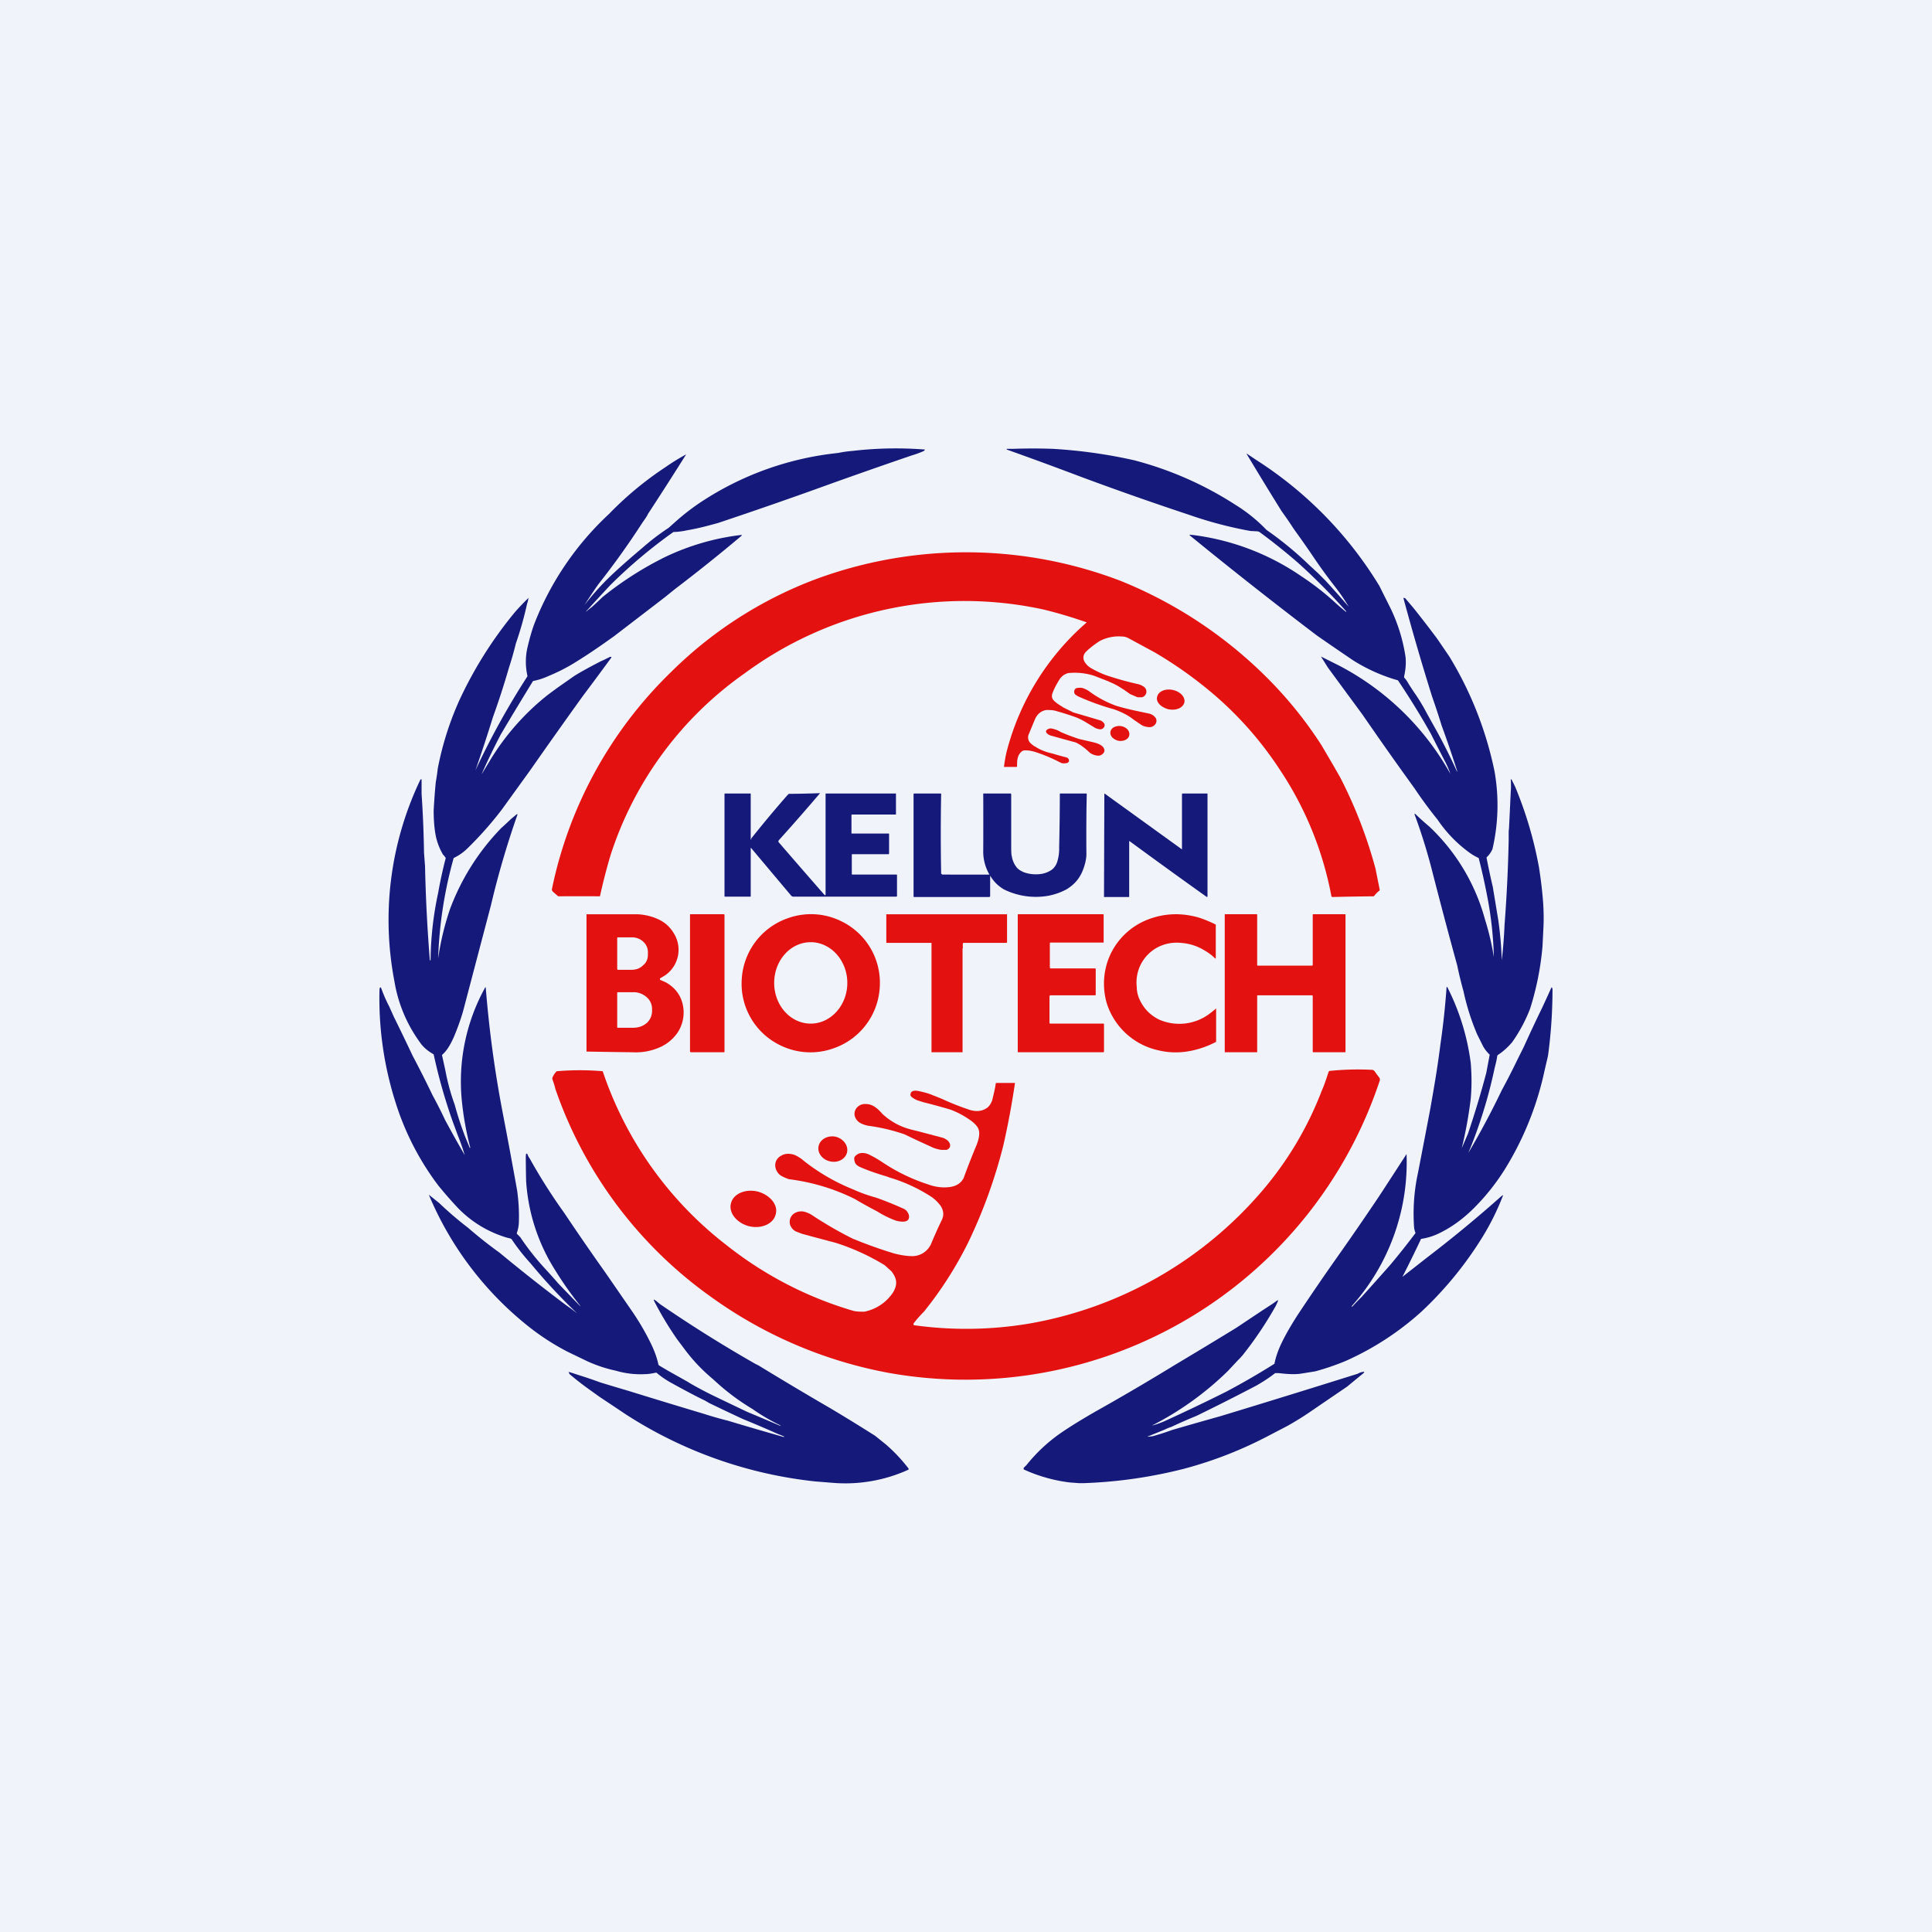 <!-- by TradingView --><svg width="56" height="56" viewBox="0 0 56 56" xmlns="http://www.w3.org/2000/svg"><path fill="#F0F3FA" d="M0 0h56v56H0z"/><path d="M16.99 17.72v.01a1.85 1.85 0 0 1 .16-.13 9.07 9.07 0 0 0 .31-.29 9.77 9.77 0 0 1 1.83-1.17 7.01 7.01 0 0 1 2.16-.63c.06-.01.07 0 .02.04a49.28 49.28 0 0 1-1.9 1.52l-.31.25-1.46 1.12c-.39.28-.74.52-1.08.73-.25.16-.52.3-.81.42a2 2 0 0 1-.46.15 111.1 111.1 0 0 0-.93 1.54 18.87 18.87 0 0 0-.56 1.16l.02-.03.2-.33a7.11 7.11 0 0 1 1.7-1.94l.27-.2.5-.35c.16-.1.41-.24.76-.42l.11-.05.16-.08h.04v.02a98.15 98.15 0 0 1-.83 1.12 188.26 188.26 0 0 0-1.51 2.13l-.83 1.15a10.33 10.33 0 0 1-1 1.13 1.47 1.47 0 0 1-.4.28 12.2 12.2 0 0 0-.45 2.92v-.01a8.02 8.02 0 0 1 .34-1.42A6.75 6.75 0 0 1 14.53 24a7.52 7.52 0 0 0 .28-.26l.17-.14H15v.01a25.68 25.68 0 0 0-.77 2.63 11223.63 11223.63 0 0 0-.81 3.08c-.07.24-.16.49-.27.75-.1.22-.2.39-.33.5a.05.05 0 0 0 0 .05l.09.41a6.14 6.14 0 0 0 .27.99 9.23 9.23 0 0 0 .3.92 112.45 112.45 0 0 0 .14.34l.01-.02a8.85 8.85 0 0 1-.24-1.32 5.63 5.63 0 0 1 .68-3.33l.01.02a33.05 33.05 0 0 0 .5 3.67 165.92 165.92 0 0 1 .41 2.21c.04.29.06.59.05.9a1 1 0 0 1-.06.33v.02l.1.1a7.44 7.44 0 0 0 .68.87 22.46 22.46 0 0 1 .43.48 70.85 70.85 0 0 0 .63.65v-.01a10.24 10.24 0 0 1-.72-1.02 5.47 5.47 0 0 1-.85-2.6 33.4 33.4 0 0 1-.01-.72l.01-.07h.03l.04.09.04.06a16.15 16.15 0 0 0 .99 1.56 76.33 76.33 0 0 0 1.2 1.74l.8 1.16c.19.28.37.59.53.92.09.19.16.38.2.56 0 .03.02.05.06.07l.22.13.57.32.08.05a11.04 11.04 0 0 0 .7.37 340.66 340.66 0 0 0 .94.45 100.52 100.52 0 0 1 .97.41c.02 0 .02 0 0-.01l-.03-.02a5.6 5.6 0 0 1-.78-.46 6.57 6.57 0 0 1-1.04-.77l-.11-.1a5.01 5.01 0 0 1-.8-.84l-.24-.32a9.65 9.65 0 0 1-.66-1.1c-.02-.04 0-.05.03-.02l.02.01.12.1a39.38 39.38 0 0 0 2.76 1.73l.1.05a105.63 105.63 0 0 0 2.08 1.24 52.18 52.18 0 0 1 1.3.8l.31.25a4.71 4.71 0 0 1 .65.69l.01.02-.01.02a4.41 4.41 0 0 1-2.2.38l-.5-.04a12.57 12.57 0 0 1-5.5-1.95 117.56 117.56 0 0 0-.75-.5l-.32-.23a8.34 8.34 0 0 1-.55-.43l-.03-.06h.02a5.8 5.8 0 0 1 .25.08 13.28 13.28 0 0 1 .65.22 62.97 62.97 0 0 0 .8.24 240.32 240.32 0 0 0 2.2.67 11.23 11.23 0 0 0 .7.2 100.26 100.26 0 0 0 1.61.47h.02v-.01a1.82 1.82 0 0 0-.17-.07 34.85 34.85 0 0 0-1.03-.44 67 67 0 0 1-.97-.46l-.12-.07c-.27-.13-.59-.3-.97-.51a2.6 2.6 0 0 1-.44-.3.04.04 0 0 0-.03 0c-.1.02-.2.04-.3.04a2.52 2.52 0 0 1-.85-.1 3.96 3.96 0 0 1-.84-.28l-.56-.27a7 7 0 0 1-1.24-.82 9.6 9.6 0 0 1-2.78-3.73l.3.24a10.05 10.05 0 0 0 .84.72 12.7 12.7 0 0 0 .91.72 52.11 52.11 0 0 0 1.94 1.53 5.18 5.18 0 0 1 .31.23 16.38 16.38 0 0 1-1.35-1.45 5.72 5.72 0 0 1-.55-.7.15.15 0 0 0-.07-.03l-.08-.02a3.27 3.27 0 0 1-1.42-.87 12.66 12.66 0 0 1-.55-.63A7.9 7.9 0 0 1 11.48 32a9.93 9.93 0 0 1-.48-3.32l.01-.05.02-.01h.01l.05.13a4.09 4.09 0 0 0 .19.42l.13.29a72.42 72.42 0 0 1 .55 1.14 32.08 32.08 0 0 1 .58 1.15 13 13 0 0 1 .36.71 31.52 31.52 0 0 0 .57 1.02 6.32 6.32 0 0 0-.2-.57l-.14-.38a15.8 15.8 0 0 1-.56-1.97c-.16-.09-.3-.2-.4-.35a4.16 4.16 0 0 1-.74-1.78 9.41 9.41 0 0 1 .75-5.82c.03-.04.04-.03.04.01v.39a32.38 32.38 0 0 1 .07 1.7l.03.4a45.68 45.68 0 0 0 .14 2.73l.02-.01a9.74 9.74 0 0 1 .22-1.95 13.12 13.12 0 0 1 .22-1.01.5.5 0 0 0-.08-.1 1.82 1.82 0 0 1-.2-.5c-.05-.23-.07-.5-.07-.78a20.65 20.65 0 0 1 .06-.81 6.98 6.98 0 0 0 .06-.41c.13-.67.33-1.31.61-1.94a11.76 11.76 0 0 1 1.62-2.58 6.52 6.52 0 0 1 .4-.42l-.02.1-.02.06a10.27 10.27 0 0 1-.33 1.17 9.2 9.2 0 0 1-.2.7 22 22 0 0 1-.46 1.42 45.57 45.57 0 0 1-.51 1.55 22.54 22.54 0 0 1 1.51-2.73 1.87 1.87 0 0 1 0-.84c.07-.29.14-.54.23-.76a8.62 8.62 0 0 1 2.13-3.1 9.75 9.75 0 0 1 1.64-1.36 6.02 6.02 0 0 1 .6-.37l-.02.03a117 117 0 0 1-1.09 1.7c-.03.07-.09.15-.16.25a22.78 22.78 0 0 1-1.28 1.79 16.52 16.52 0 0 0-.4.6 7.58 7.58 0 0 1 .86-.94c.28-.26.56-.5.82-.72a6.9 6.9 0 0 1 .76-.58l.18-.16a6.58 6.58 0 0 1 .76-.59 8.88 8.88 0 0 1 3.97-1.42 3.34 3.34 0 0 1 .42-.06 10.85 10.85 0 0 1 2.1-.04c-.01.02-.02.04-.05.05a2.67 2.67 0 0 1-.33.12 167.31 167.31 0 0 0-2.4.84 132.97 132.97 0 0 1-3.22 1.12c-.29.08-.59.16-.89.21a2.02 2.02 0 0 1-.4.05 14.5 14.5 0 0 0-1.83 1.54 62.76 62.76 0 0 0-.7.76ZM39.09 17.58a5.64 5.64 0 0 0-.39-.57 15.7 15.7 0 0 1-.7-.97 36.1 36.1 0 0 0-.5-.71 11.94 11.94 0 0 0-.35-.51 108.67 108.67 0 0 1-1.02-1.67h.01l.3.2a11.29 11.29 0 0 1 3.54 3.63l.33.66a4.92 4.92 0 0 1 .43 1.4c.02.2 0 .38-.04.56v.04c.06.06.1.13.14.2l.13.2a5.47 5.47 0 0 1 .39.64l.29.52a17.25 17.25 0 0 1 .58 1.16h.01a30.13 30.13 0 0 0-.45-1.32 24.08 24.08 0 0 0-.28-.85 71.58 71.58 0 0 1-.83-2.85v-.01h.02l.03.01.23.27a32.64 32.64 0 0 1 .68.88l.07.1.3.44a10.42 10.42 0 0 1 1.31 3.33 5.62 5.62 0 0 1-.06 2.25.7.7 0 0 1-.17.24v.02a21.28 21.28 0 0 0 .18.84l.16.97a10.56 10.56 0 0 1 .1 1.16v-.01a14.31 14.31 0 0 0 .08-1.02 44.13 44.13 0 0 0 .12-2.46v-.25l.01-.1.05-1.05a2.48 2.48 0 0 0 0-.36h.02a5.24 5.24 0 0 1 .11.22 11.4 11.4 0 0 1 .69 2.34c.03.2.07.47.1.8.03.29.04.59.03.88l-.03.6a8.35 8.35 0 0 1-.36 1.81 4.48 4.48 0 0 1-.52.97c-.12.14-.25.26-.4.36a.07.07 0 0 0-.03.03l-.02.12-.02.09-.04.16a13.85 13.85 0 0 1-.76 2.45 24 24 0 0 0 .97-1.82 19.5 19.5 0 0 0 .46-.9l.18-.36a45.74 45.74 0 0 1 .53-1.13 34.44 34.44 0 0 0 .27-.59l.02.01.01.05a14.32 14.32 0 0 1-.13 1.92l-.1.43a9 9 0 0 1-1.15 2.86 6.37 6.37 0 0 1-.89 1.12c-.3.3-.62.54-.98.72a1.8 1.8 0 0 1-.56.18 36.87 36.87 0 0 1-.54 1.1l.74-.58a37.18 37.18 0 0 0 2.13-1.76.32.32 0 0 1 .05-.03 7.25 7.25 0 0 1-.59 1.2 10.54 10.54 0 0 1-1.78 2.18 8.31 8.31 0 0 1-2.2 1.43 7.15 7.15 0 0 1-.88.3l-.44.07c-.16.02-.37.01-.62-.02h-.1c-.16.13-.35.25-.54.36a63.1 63.1 0 0 1-1.74.88 15.84 15.84 0 0 0-.73.32c-.1.03-.17.07-.22.09l-.42.17c-.06.02-.05.03 0 .02l.1-.01a7.28 7.28 0 0 0 .56-.18 119.75 119.75 0 0 1 1.4-.4 453.64 453.64 0 0 0 3.98-1.23l.06-.03a.42.42 0 0 1 .07-.02c.08-.02.08 0 .02.05a52.79 52.79 0 0 0-.45.37 809.46 809.46 0 0 0-1.1.75 8.48 8.48 0 0 1-.65.4l-.5.26a11.7 11.7 0 0 1-2.47.97 13.66 13.66 0 0 1-2.92.42h-.13l-.27-.02a4.51 4.51 0 0 1-1.32-.37.03.03 0 0 1-.02-.02v-.03a1.38 1.38 0 0 1 .08-.08 4.72 4.72 0 0 1 1.08-.99c.3-.2.6-.38.93-.57a69.87 69.87 0 0 0 2.3-1.35 180.66 180.66 0 0 0 1.77-1.07l.75-.5.2-.13a4.02 4.02 0 0 0 .26-.18v.04l-.06.13a10.76 10.76 0 0 1-.96 1.43 2.46 2.46 0 0 1-.15.16l-.28.3a8.96 8.96 0 0 1-2.2 1.58c.13-.03.25-.08.35-.12a55.63 55.63 0 0 0 1.8-.86 21.47 21.47 0 0 0 1.4-.81c.04-.2.1-.36.16-.5.13-.29.3-.58.49-.88a67.46 67.46 0 0 1 1.14-1.67 88.86 88.86 0 0 0 1.24-1.8 380.84 380.84 0 0 0 .8-1.23v.02a6.24 6.24 0 0 1-1.6 4.4h.03a5.54 5.54 0 0 1 .26-.27 97.23 97.23 0 0 0 .84-.94 22.2 22.2 0 0 0 .73-.92.76.76 0 0 1-.04-.14A5.56 5.56 0 0 1 41.1 34a406.76 406.76 0 0 0 .35-1.82c.11-.62.22-1.25.3-1.9a22.14 22.14 0 0 0 .18-1.67h.02a6.75 6.75 0 0 1 .68 2.2c.03.36.03.7 0 1.04a12.3 12.3 0 0 1-.26 1.43l.18-.42a27.56 27.56 0 0 0 .53-1.76 197.77 197.77 0 0 0 .1-.53.99.99 0 0 1-.2-.26l-.16-.32a6.81 6.81 0 0 1-.4-1.26 10.45 10.45 0 0 1-.18-.74 162.02 162.02 0 0 1-.75-2.83A16.6 16.6 0 0 0 41 23.6v-.01h.02a7.95 7.95 0 0 0 .4.36 5.77 5.77 0 0 1 1.62 2.69 7.8 7.8 0 0 1 .26 1.1 10.5 10.5 0 0 0-.2-1.8 17.53 17.53 0 0 0-.24-1.07 1.6 1.6 0 0 1-.3-.18 3.82 3.82 0 0 1-.89-.93 12.68 12.68 0 0 1-.67-.91l-.36-.5a124.8 124.8 0 0 1-1.15-1.64l-1-1.36a41.28 41.28 0 0 1-.2-.32l.5.25a7.85 7.85 0 0 1 3.25 3.15c-.04-.12-.09-.23-.14-.33a75.2 75.2 0 0 1-.43-.84 23.29 23.29 0 0 0-.95-1.54 4.97 4.97 0 0 1-1.3-.58 97.88 97.88 0 0 1-1.05-.72 133.83 133.83 0 0 1-3.67-2.89.04.04 0 0 1-.02-.03h.02l.1.01a7.11 7.11 0 0 1 3.13 1.2 7.7 7.7 0 0 1 .92.71 6.57 6.57 0 0 0 .37.32v-.02a17.85 17.85 0 0 0-1.4-1.41 17.5 17.5 0 0 0-1.1-.88.16.16 0 0 0-.1-.03l-.18-.01a11.7 11.7 0 0 1-1.78-.47 92.97 92.97 0 0 1-3.13-1.1 114.93 114.93 0 0 0-2.15-.79v-.02h.18a16.09 16.09 0 0 1 1.16 0 14.66 14.66 0 0 1 2.35.33 10.1 10.1 0 0 1 2.92 1.28 4.57 4.57 0 0 1 .92.74 10 10 0 0 1 1.24 1.02l.26.24.21.21a34.53 34.53 0 0 1 .66.74Z" fill="#151A7A"/><path d="m34.26 24.62-2.23-1.61-.02-.01L32 26h.73v-1.62h.01A195.52 195.52 0 0 0 34.98 26l.02-.01V23h-.73l-.01.02v1.6Zm-12.48-.3c-.01.02-.02.02-.02 0V23h-.74c-.01 0-.02 0-.02.02v2.95c0 .01 0 .02.02.02h.72c.02 0 .02 0 .02-.02v-1.37c0-.03.01-.03.02-.01l1.16 1.38.04.02h3l.02-.01v-.61c0-.01 0-.02-.02-.02h-1.27c-.02 0-.02 0-.02-.02v-.55c0-.02 0-.02.02-.02h1.05l.01-.02v-.57l-.01-.01H24.7c-.02 0-.02 0-.02-.02v-.5c0-.02 0-.03.02-.03h1.27V23h-2.03l-.01.01v2.91c0 .03-.01.04-.04.01a233.51 233.51 0 0 1-1.33-1.53l.01-.04a61.54 61.54 0 0 0 1.2-1.37 28.39 28.39 0 0 1-.9.02s-.02 0-.02.02h-.01a34.02 34.02 0 0 0-1.07 1.28Zm5.52 1.01c0 .01 0 .02.02.02h.18a182.7 182.7 0 0 0 1.18 0 1.32 1.32 0 0 1-.18-.71 207.56 207.56 0 0 0 0-1.64h.8l.01.02v1.45c0 .17 0 .3.02.36.02.11.06.21.13.3.04.06.12.11.21.15.13.05.28.07.43.06.16-.01.29-.06.4-.14a.48.48 0 0 0 .15-.24 1.27 1.27 0 0 0 .05-.4 74.16 74.16 0 0 0 .02-1.56h.77l.01.01a55.96 55.96 0 0 0-.01 1.74c0 .13-.03.27-.08.41-.09.27-.25.47-.5.62-.15.08-.31.14-.5.18a2.09 2.09 0 0 1-1.31-.18c-.17-.1-.3-.23-.4-.4v.6l-.02.02H26.5c-.01 0-.02 0-.02-.02v-2.97l.02-.01h.77l.01.01a60.02 60.02 0 0 0 0 2.32Z" fill="#151A7A"/><path d="M19.13 28.4a4 4 0 0 1 .18.08c.21.12.36.29.44.5a1.06 1.06 0 0 1-.13.98c-.12.16-.27.29-.46.38a1.71 1.71 0 0 1-.83.16 166.92 166.92 0 0 1-1.33-.02V26.5h.01a257.02 257.02 0 0 0 1.46 0c.22.01.43.06.62.15s.33.22.44.4a.9.9 0 0 1-.25 1.22l-.15.09v.03Zm-1.22-1.23c-.01 0-.02 0-.02.02v.9l.01.02h.4c.14 0 .25-.04.34-.13.1-.08.14-.19.14-.31v-.05a.41.41 0 0 0-.13-.32.47.47 0 0 0-.34-.13h-.4Zm0 1.59s-.02 0-.02.02v.99c0 .02 0 .02.03.02h.43c.15 0 .28-.04.4-.14.1-.1.15-.21.15-.35v-.05a.45.45 0 0 0-.16-.35.57.57 0 0 0-.39-.14h-.43Zm3.07-2.26h-.96c-.01 0-.02 0-.02.02v3.96l.02.02h.96c.01 0 .02 0 .02-.02v-3.96a.02.02 0 0 0-.02-.02ZM32 29.69v.8l-.02.01h-2.46c-.01 0-.02 0-.02-.02v-3.96c0-.01 0-.02.02-.02h2.46l.01.02v.8h-1.55l-.01.02v.7l.01.03h1.3l.02.01v.76l-.02.01h-1.3l-.02.02v.79l.02.01h1.54c.01 0 .02 0 .02.02Zm2.76-3.09a3.52 3.52 0 0 1 .48.2v.96c0 .03-.01.03-.03.01-.11-.11-.25-.2-.4-.28a1.5 1.5 0 0 0-.58-.16 1.2 1.2 0 0 0-.66.12 1.15 1.15 0 0 0-.62 1.16c0 .15.04.28.1.4.12.24.3.42.54.54a1.46 1.46 0 0 0 1.5-.19 3.37 3.37 0 0 0 .16-.13v.93c0 .02 0 .04-.02.05l-.17.08c-.52.22-1.02.27-1.5.15a2.02 2.02 0 0 1-1.48-1.36 2.04 2.04 0 0 1 .01-1.17 1.99 1.99 0 0 1 1.19-1.26c.47-.18.97-.2 1.48-.05Zm.76 3.9h.9c.02 0 .02 0 .02-.02v-1.61c0-.01 0-.02.02-.02h1.58l.01.02v1.61c0 .01 0 .02.02.02h.91c.01 0 .02 0 .02-.02v-3.96c0-.01 0-.02-.02-.02h-.91c-.01 0-.02 0-.02.02v1.45l-.01.02h-1.58c-.01 0-.02 0-.02-.02v-1.45c0-.01 0-.02-.02-.02h-.9c-.01 0-.02 0-.02.02v3.96c0 .01 0 .02.02.02Zm-7.61-3.02a.8.8 0 0 1 0-.14l.02-.01h1.23c.02 0 .03-.01.03-.03v-.78c0-.01 0-.02-.02-.02h-3.48v.8c0 .02 0 .03.02.03H27v3.17h.9v-3.01Zm-5.29 2.82a1.98 1.98 0 0 0 1.53.09 1.99 1.99 0 0 0 1.35-1.77 1.98 1.98 0 0 0-1.12-1.92 1.98 1.98 0 0 0-1.53-.09 1.99 1.99 0 0 0-1.35 1.77 1.98 1.98 0 0 0 1.12 1.92Zm.88-.63c-.59 0-1.06-.53-1.06-1.18 0-.65.47-1.18 1.06-1.18.58 0 1.06.53 1.06 1.18 0 .65-.48 1.18-1.06 1.18ZM26.22 32.88a5.38 5.38 0 0 0-1.06-.25c-.18-.04-.3-.1-.36-.22a.26.26 0 0 1 0-.25.29.29 0 0 1 .12-.12c.05-.03.1-.04.16-.04.11 0 .21.03.3.1.07.05.13.11.2.19a1.9 1.9 0 0 0 .87.46l.2.05.68.18c.06.02.1.05.14.08.05.05.07.1.07.14 0 .06-.03.1-.1.13h-.15a.97.97 0 0 1-.32-.1 26.27 26.27 0 0 1-.75-.35ZM25.38 34.71l.06.02a10.78 10.78 0 0 1 .74.3c.05.02.1.06.12.1.04.05.05.1.05.15-.01.09-.07.13-.18.13a.67.67 0 0 1-.23-.04 2.86 2.86 0 0 1-.52-.26 13.62 13.62 0 0 1-.65-.36 5.92 5.92 0 0 0-1.9-.57 1.35 1.35 0 0 1-.23-.1.34.34 0 0 1-.12-.13.35.35 0 0 1-.05-.17c0-.12.06-.22.17-.28.1-.06.21-.07.34-.04.08.02.16.07.25.13l.11.09a5.8 5.8 0 0 0 1.4.8 4.28 4.28 0 0 0 .64.23Z" fill="#E31210"/><path d="M29.5 21.97a.34.34 0 0 1 .13-.2.18.18 0 0 1 .1-.02c.1 0 .2.02.32.06.24.08.47.18.7.3.05.02.1.02.16.01a.1.1 0 0 0 .06-.03c.02-.02.02-.04.01-.07 0-.02-.02-.04-.05-.06a13.38 13.38 0 0 1-.43-.12c-.18-.04-.34-.1-.48-.19a.63.63 0 0 1-.14-.1.23.23 0 0 1-.06-.27l.17-.41c.07-.18.2-.27.34-.29.09 0 .17 0 .25.02a7.77 7.77 0 0 1 .63.2 2 2 0 0 1 .24.12l.28.17c.05.03.1.04.15.05.06 0 .1-.02.13-.08a.1.1 0 0 0-.02-.11.23.23 0 0 0-.1-.07 116.99 116.99 0 0 0-.78-.23l-.3-.15-.01-.01c-.12-.07-.2-.13-.25-.18-.06-.06-.07-.12-.05-.2.05-.14.12-.27.2-.4.06-.1.15-.17.26-.2a1.83 1.83 0 0 1 .76.08l.41.16.04.02a1.93 1.93 0 0 1 .37.2l.02.01.2.14.21.09h.13a.17.17 0 0 0 .12-.22.19.19 0 0 0-.09-.1.5.5 0 0 0-.14-.06c-.23-.05-.5-.12-.81-.22-.2-.06-.37-.14-.53-.23a.53.53 0 0 1-.22-.21c-.05-.1-.03-.2.05-.28.1-.1.23-.2.38-.3.2-.11.43-.16.67-.14.08 0 .15.03.22.07l.72.39a11.96 11.96 0 0 1 1.62 1.14 10.23 10.23 0 0 1 2 2.25 9.89 9.89 0 0 1 1.5 3.67c0 .02.02.03.04.03a73.59 73.59 0 0 1 1.19-.02c.05-.06.1-.12.17-.17v-.03l-.12-.6a13.36 13.36 0 0 0-1.02-2.64l-.2-.35-.34-.58a11.66 11.66 0 0 0-1.49-1.87 12.75 12.75 0 0 0-4.33-2.9 12.55 12.55 0 0 0-8.85-.05 11.9 11.9 0 0 0-4.2 2.7A12.19 12.19 0 0 0 16 25.76a.1.1 0 0 0 0 .05l.03.04.15.13a72.95 72.95 0 0 1 1.21 0 16.99 16.99 0 0 1 .3-1.17 10.3 10.3 0 0 1 3.89-5.29 10.74 10.74 0 0 1 8.68-1.85 13.44 13.44 0 0 1 1.24.37 7.4 7.4 0 0 0-2.33 3.78 4.46 4.46 0 0 0-.07.41h.35c.02 0 .03 0 .03-.02 0-.09 0-.17.02-.24Zm3.58-.96c.05.03.1.05.17.06.1.02.17 0 .23-.07a.15.15 0 0 0 .04-.1c0-.03 0-.06-.03-.1a.32.32 0 0 0-.2-.12l-.33-.07a7.63 7.63 0 0 1-.6-.15 3.05 3.05 0 0 1-.8-.43.73.73 0 0 0-.19-.09.4.4 0 0 0-.13 0c-.05 0-.09.03-.1.08-.01.05 0 .09.04.12l.06.04a7.26 7.26 0 0 0 1.05.38c.23.08.42.18.57.3l.22.15Zm.8-.45c.21.04.41-.04.45-.2.03-.15-.11-.31-.33-.36-.22-.05-.43.04-.46.2-.04.15.11.3.33.36Zm-1.15.76c-.02.11-.17.18-.32.15-.15-.04-.25-.15-.22-.27.02-.11.17-.18.32-.15s.25.15.22.27Zm-1.98-.1a5.74 5.74 0 0 0 .53.2l.43.1c.07.02.14.04.2.08a.2.2 0 0 1 .08.08c.03.05.03.1 0 .14a.2.2 0 0 1-.12.08c-.04.01-.1 0-.16-.02a.38.38 0 0 1-.13-.07 1.9 1.9 0 0 0-.2-.17 1.1 1.1 0 0 0-.2-.12 81.66 81.66 0 0 1-.69-.19.3.3 0 0 1-.14-.07c-.04-.04-.04-.08 0-.11a.18.18 0 0 1 .15-.03c.09.02.17.05.25.1ZM26.48 38.4v-.04a3.56 3.56 0 0 1 .3-.34 10.88 10.88 0 0 0 1.3-2.04c.43-.9.76-1.82 1-2.77a23.4 23.4 0 0 0 .34-1.82h-.53c-.02 0-.03.01-.03.03-.02.15-.06.3-.1.47-.04.11-.1.2-.18.24-.14.09-.32.1-.53.02a7.23 7.23 0 0 1-.75-.3l-.3-.12c-.1-.04-.21-.07-.35-.1-.17-.04-.25 0-.26.09 0 .02 0 .05.03.07.04.04.1.07.16.1l.19.06a17.27 17.27 0 0 1 .77.21c.22.08.42.19.6.32.1.07.16.14.2.2.04.07.05.15.04.23-.01.1-.04.19-.07.27a21.75 21.75 0 0 0-.38.97.47.47 0 0 1-.25.22.71.71 0 0 1-.18.04c-.18.02-.38 0-.6-.08a5.31 5.31 0 0 1-1.32-.64c-.15-.1-.28-.17-.38-.22a.45.45 0 0 0-.2-.05.27.27 0 0 0-.2.08c-.05.04-.05.1-.02.19.02.06.08.11.18.15.16.07.4.16.74.26l.08.03a4.65 4.65 0 0 1 1.2.55c.11.07.21.17.29.28.08.13.1.27.02.42a12.96 12.96 0 0 0-.3.67.6.6 0 0 1-.53.36c-.18 0-.36-.03-.55-.08a13.12 13.12 0 0 1-1.2-.43c-.4-.2-.78-.42-1.16-.67a.74.74 0 0 0-.21-.1.38.38 0 0 0-.3.03.29.29 0 0 0-.15.24c0 .05 0 .1.04.16.03.06.08.1.13.13l.18.07.33.09.64.17a6.46 6.46 0 0 1 1.43.65l.2.18c.06.08.1.15.12.22.04.14 0 .27-.08.4a1.3 1.3 0 0 1-.83.55c-.1 0-.2 0-.3-.02a10.8 10.8 0 0 1-3.68-1.9 10.64 10.64 0 0 1-3.6-5.05 7.83 7.83 0 0 0-1.33 0c-.05.04-.09.1-.13.19v.04a2.39 2.39 0 0 1 .09.29 12.32 12.32 0 0 0 4.48 6 12.78 12.78 0 0 0 5.16 2.22A12.65 12.65 0 0 0 40 31.3l-.01-.05a6.1 6.1 0 0 1-.14-.19c-.02-.03-.04-.04-.07-.05a8.13 8.13 0 0 0-1.23.03.04.04 0 0 0-.04.03c-.06.18-.12.37-.2.55a9.92 9.92 0 0 1-1.71 2.88 11.46 11.46 0 0 1-6.8 3.87 10.99 10.99 0 0 1-3.32.04Zm-2.43-4.74c.23.06.45-.06.5-.25.05-.2-.1-.4-.32-.46-.22-.05-.45.06-.5.26-.05.2.1.4.32.45Zm-1.57 1.55c-.07.27-.42.42-.78.33-.36-.1-.59-.4-.51-.67.07-.27.42-.42.78-.33.36.1.6.4.51.67Z" fill="#E31210"/></svg>